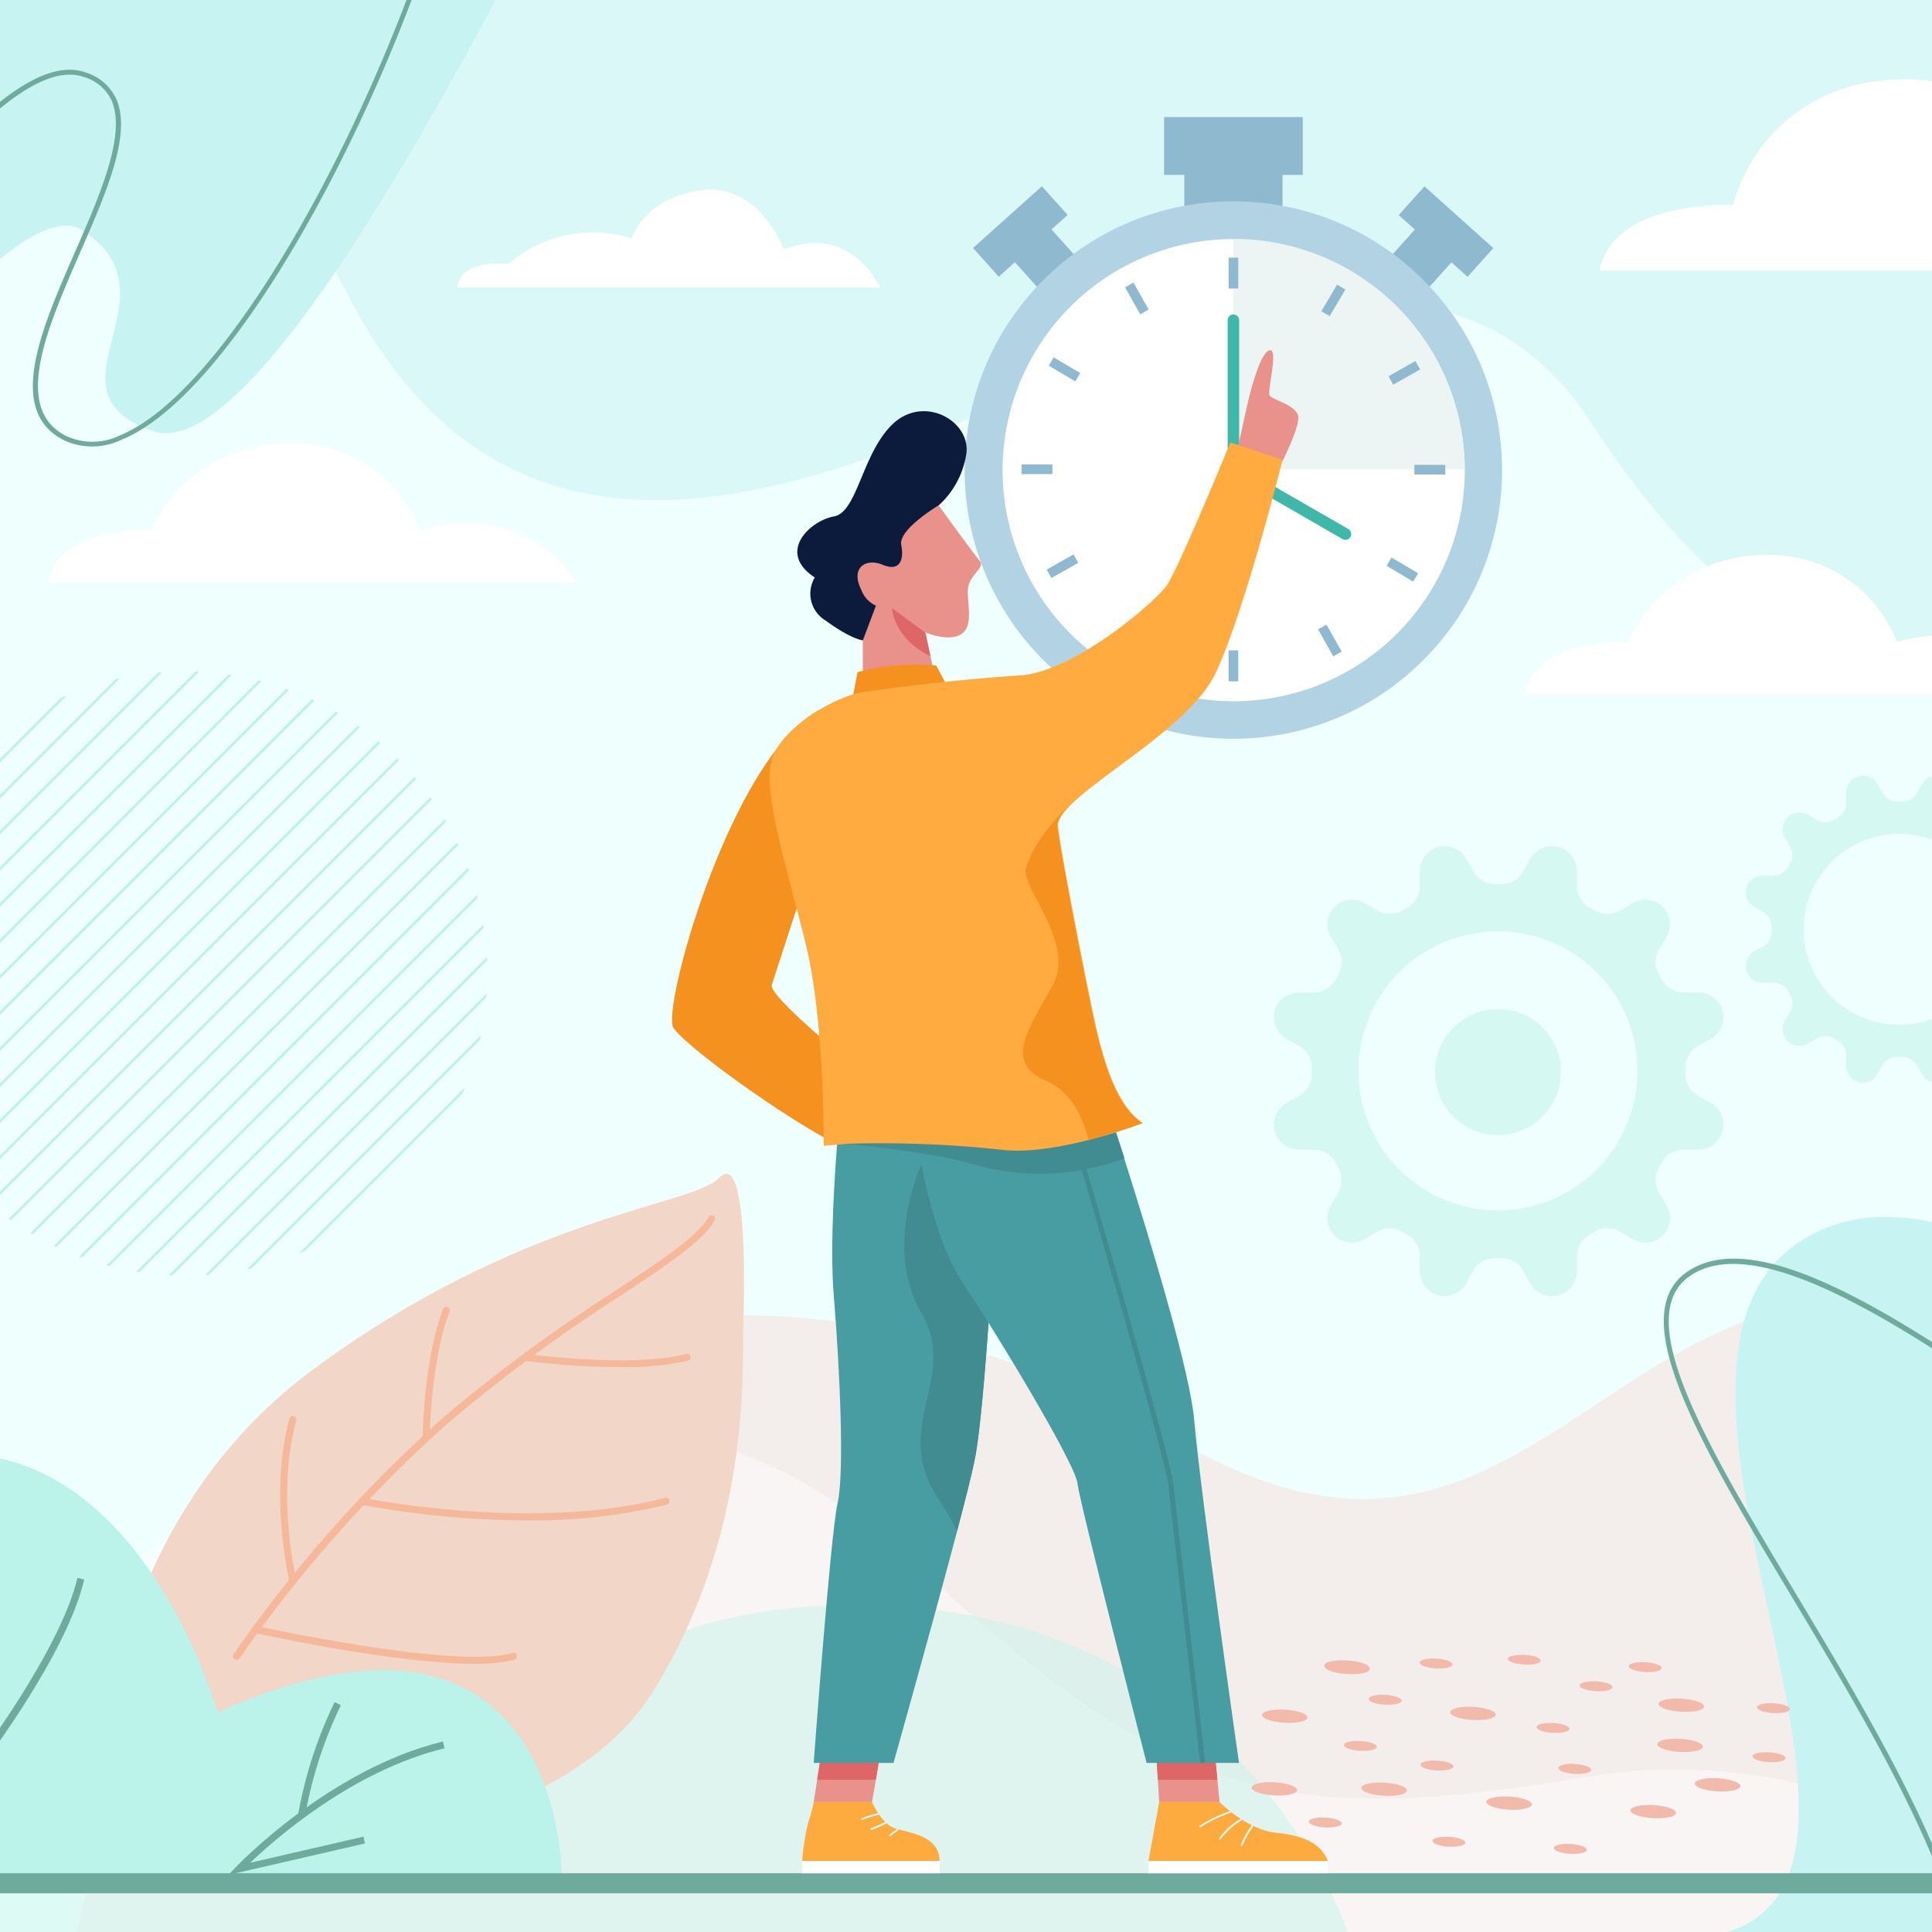<svg id="Слой_1" data-name="Слой 1" xmlns="http://www.w3.org/2000/svg" xmlns:xlink="http://www.w3.org/1999/xlink" viewBox="0 0 230 230">
  <rect x="0" y="0" width="230" height="230" fill="#333333" stroke="none"/>
  <defs>
    <style>
      .cls-1 {
        fill: none;
      }

      .cls-2 {
        clip-path: url(#clip-path);
      }

      .cls-3 {
        fill: #eefffd;
      }

      .cls-4, .cls-9 {
        fill: #fff;
      }

      .cls-5 {
        clip-path: url(#clip-path-2);
      }

      .cls-6 {
        fill: #bbf2e9;
      }

      .cls-7 {
        fill: #ffc6c2;
        opacity: 0.3;
      }

      .cls-11, .cls-8 {
        fill: #c7f3f2;
      }

      .cls-16, .cls-21, .cls-8 {
        opacity: 0.5;
      }

      .cls-10, .cls-9 {
        opacity: 0.4;
      }

      .cls-12 {
        fill: #6eab9c;
      }

      .cls-13 {
        fill: #f2baab;
      }

      .cls-14 {
        fill: #f2d6c8;
      }

      .cls-15 {
        fill: #f5b89b;
      }

      .cls-17 {
        fill: #8fb9cf;
      }

      .cls-18 {
        fill: #f5911f;
      }

      .cls-19 {
        fill: #e9928b;
      }

      .cls-20 {
        fill: #b2d3e4;
      }

      .cls-21 {
        fill: #dceceb;
      }

      .cls-22 {
        fill: #3fb8a9;
      }

      .cls-23 {
        fill: #de6667;
      }

      .cls-24 {
        fill: #489da2;
      }

      .cls-25 {
        fill: #408c91;
      }

      .cls-26 {
        fill: #fdab3f;
      }

      .cls-27 {
        fill: #0c1b3c;
      }

      .cls-28 {
        fill: #ffab40;
      }
    </style>
    <clipPath id="clip-path">
      <rect class="cls-1" width="230" height="230"/>
    </clipPath>
    <clipPath id="clip-path-2">
      <circle class="cls-1" cx="22.03" cy="115.89" r="35.97"/>
    </clipPath>
  </defs>
  <g class="cls-2">
    <g>
      <polygon class="cls-3" points="-36.34 0 -432.41 0 -432.41 115 -432.41 230 -36.34 230 359.74 230 359.74 115 359.74 0 -36.34 0"/>
      <path class="cls-4" d="M5.75,69.34H68.6S63.4,59.47,50,63.11A16.15,16.15,0,0,0,34.4,52.78,18,18,0,0,0,17.93,63.11S6.82,62.62,5.75,69.34Z"/>
      <g class="cls-5">
        <g>
          <g>
            <g>
              <g>
                <g>
                  <rect class="cls-6" x="-55.7" y="87.65" width="99.73" height="0.3" transform="translate(-63.79 21.59) rotate(-45)"/>
                  <rect class="cls-6" x="-53.55" y="89.79" width="99.73" height="0.3" transform="translate(-64.68 23.74) rotate(-45)"/>
                </g>
                <g>
                  <rect class="cls-6" x="-51.41" y="91.94" width="99.73" height="0.3" transform="translate(-65.57 25.88) rotate(-45)"/>
                  <rect class="cls-6" x="-49.26" y="94.09" width="99.73" height="0.3" transform="translate(-66.51 28.08) rotate(-45.04)"/>
                </g>
              </g>
              <g>
                <g>
                  <rect class="cls-6" x="-47.11" y="96.23" width="99.73" height="0.3" transform="translate(-67.35 30.17) rotate(-45)"/>
                  <rect class="cls-6" x="-44.97" y="98.38" width="99.73" height="0.3" transform="translate(-68.23 32.32) rotate(-45)"/>
                </g>
                <g>
                  <rect class="cls-6" x="-42.82" y="100.53" width="99.73" height="0.3" transform="translate(-69.12 34.46) rotate(-45)"/>
                  <rect class="cls-6" x="-40.67" y="102.68" width="99.73" height="0.3" transform="translate(-70.06 36.67) rotate(-45.04)"/>
                </g>
              </g>
            </g>
            <g>
              <g>
                <g>
                  <rect class="cls-6" x="-38.53" y="104.82" width="99.73" height="0.3" transform="translate(-70.9 38.76) rotate(-45)"/>
                  <rect class="cls-6" x="-36.38" y="106.97" width="99.73" height="0.3" transform="translate(-71.8 40.91) rotate(-45)"/>
                </g>
                <g>
                  <rect class="cls-6" x="-34.23" y="109.12" width="99.73" height="0.3" transform="translate(-72.69 43.06) rotate(-45)"/>
                  <rect class="cls-6" x="-32.09" y="111.26" width="99.73" height="0.3" transform="translate(-73.58 45.21) rotate(-45)"/>
                </g>
              </g>
              <g>
                <g>
                  <rect class="cls-6" x="-29.94" y="113.41" width="99.73" height="0.3" transform="translate(-74.47 47.36) rotate(-45)"/>
                  <rect class="cls-6" x="-27.79" y="115.56" width="99.73" height="0.3" transform="translate(-75.36 49.5) rotate(-45)"/>
                </g>
                <g>
                  <rect class="cls-6" x="-25.65" y="117.7" width="99.73" height="0.3" transform="translate(-76.25 51.65) rotate(-45)"/>
                  <rect class="cls-6" x="-23.5" y="119.85" width="99.73" height="0.3" transform="translate(-77.13 53.79) rotate(-45)"/>
                </g>
              </g>
            </g>
          </g>
          <g>
            <g>
              <g>
                <g>
                  <rect class="cls-6" x="-21.35" y="122" width="99.73" height="0.3" transform="translate(-77.97 55.86) rotate(-44.96)"/>
                  <rect class="cls-6" x="-19.2" y="124.14" width="99.73" height="0.3" transform="translate(-78.91 58.08) rotate(-45)"/>
                </g>
                <g>
                  <rect class="cls-6" x="-17.06" y="126.29" width="99.73" height="0.3" transform="translate(-79.8 60.23) rotate(-45)"/>
                  <rect class="cls-6" x="-14.91" y="128.44" width="99.73" height="0.3" transform="translate(-80.68 62.37) rotate(-45)"/>
                </g>
              </g>
              <g>
                <g>
                  <rect class="cls-6" x="-12.76" y="130.58" width="99.73" height="0.3" transform="translate(-81.57 64.52) rotate(-45)"/>
                  <rect class="cls-6" x="-10.62" y="132.73" width="99.73" height="0.3" transform="translate(-82.47 66.67) rotate(-45)"/>
                </g>
                <g>
                  <rect class="cls-6" x="-8.47" y="134.88" width="99.73" height="0.3" transform="translate(-83.36 68.82) rotate(-45)"/>
                  <rect class="cls-6" x="-6.32" y="137.02" width="99.73" height="0.3" transform="translate(-84.24 70.96) rotate(-45)"/>
                </g>
              </g>
            </g>
            <g>
              <g>
                <g>
                  <rect class="cls-6" x="-4.18" y="139.17" width="99.73" height="0.3" transform="translate(-85.13 73.11) rotate(-45)"/>
                  <rect class="cls-6" x="-2.03" y="141.32" width="99.73" height="0.3" transform="translate(-86.02 75.26) rotate(-45)"/>
                </g>
                <g>
                  <rect class="cls-6" x="0.12" y="143.46" width="99.73" height="0.3" transform="translate(-86.91 77.4) rotate(-45)"/>
                  <rect class="cls-6" x="2.26" y="145.61" width="99.73" height="0.3" transform="translate(-87.81 79.56) rotate(-45)"/>
                </g>
              </g>
              <g>
                <g>
                  <rect class="cls-6" x="4.41" y="147.76" width="99.73" height="0.3" transform="translate(-88.69 81.7) rotate(-45)"/>
                  <rect class="cls-6" x="6.56" y="149.9" width="99.73" height="0.3" transform="translate(-89.59 83.86) rotate(-45)"/>
                </g>
                <g>
                  <rect class="cls-6" x="8.7" y="152.05" width="99.73" height="0.3" transform="translate(-90.47 86) rotate(-45)"/>
                  <rect class="cls-6" x="10.85" y="154.2" width="99.73" height="0.3" transform="translate(-91.36 88.15) rotate(-45)"/>
                </g>
              </g>
            </g>
          </g>
        </g>
      </g>
      <path class="cls-7" d="M359.74,230s-30.55,0-60.55-30.41c-21.82-22.14-45.5-46.73-78-45.2S178,194,139.69,171.19C99.84,147.44,29.67,143.69,9.12,230Z"/>
      <path class="cls-8" d="M359.74,107s-25.73,12.29-46.95.69-20.14-29.73-52.48-25.07S207.4,78,189.43,50.33s-52-8.88-82.44,2.86-52,7.9-65.41-17.77S26.34,0,26.34,0h333.4Z"/>
      <path class="cls-9" d="M-432.41,230V97s51.6,11.71,65.43,53.54,61.74,59.4,86.62,46,23.46-49.36,56.42-61.91S-170.7,153-132,187.33s90.31,41,130.85,10,79.72-39.32,110.36-10.87,44.46,30.95,79.48,25.1S246.37,230,246.37,230Z"/>
      <g class="cls-10">
        <path class="cls-6" d="M-432.39,230H160.43S147.88,191.08,102,191.08,67.43,225.39,8.26,216.64s-65.6-61.38-129.18-64S-199.8,199-232.79,199s-39.44-20.41-81.29-21.7-39.44,32.32-70,34.09S-433.19,223.81-432.39,230Z"/>
      </g>
      <g>
        <path class="cls-11" d="M359.69,104s1.79,14.93-14.94,15.53-41.22-19.71-52.57-6,32.86,71.68,20.91,81.24-67.51-60.93-96.18-48.39,14.34,75.87-11.35,83.64H359.69Z"/>
        <path class="cls-12" d="M343.9,132.81c-8.68-1.62-19.13-5.76-29.23-9.77-15.22-6-29.59-11.74-35.63-7.77-1.9,1.25-2.91,3.42-3,6.46-.25,8.51,9.33,23.7,18.6,38.39,10.49,16.62,21.34,33.81,18.23,41.48-.78,1.94-2.4,3.18-4.94,3.8-11.12,2.7-32.3-12.87-52.79-27.93-22.88-16.82-44.49-32.7-54.24-26.1-7.68,5.2,1.59,20.67,12.32,38.57,7.86,13.12,16.39,27.38,20,40.06h.61c-3.59-12.8-12.18-27.16-20.1-40.37-10.57-17.64-19.7-32.88-12.5-37.76,9.41-6.37,31.85,10.13,53.55,26.08,19,14,38.57,28.35,50.44,28.35a11.85,11.85,0,0,0,2.85-.32c2.71-.66,4.51-2.06,5.36-4.16,3.22-7.95-7.71-25.27-18.28-42-9.22-14.62-18.76-29.73-18.51-38.05.08-2.87,1-4.83,2.73-6,5.78-3.8,20,1.84,35.08,7.82,10.13,4,20.61,8.18,29.34,9.81,6.86,1.27,12,.73,15.95-.65v-.61C356,133.48,350.84,134.1,343.9,132.81Z"/>
      </g>
      <g>
        <path class="cls-13" d="M181.49,197c1.08.06,1.94.37,1.92.7s-.91.53-2,.46-1.93-.37-1.91-.7S180.42,197,181.49,197Z"/>
        <path class="cls-13" d="M153,203.53c1.5.09,2.69.51,2.66.94s-1.26.71-2.76.62-2.69-.51-2.66-.94S151.48,203.44,153,203.53Z"/>
        <path class="cls-13" d="M200.21,202.22c1.5.09,2.7.51,2.67.94s-1.26.71-2.76.62-2.69-.51-2.67-.94S198.71,202.13,200.21,202.22Z"/>
        <path class="cls-13" d="M171,197.45c1.08.07,1.94.38,1.92.7s-.91.53-2,.47-1.94-.38-1.92-.7S169.9,197.39,171,197.45Z"/>
        <path class="cls-13" d="M157.81,216.38c1.08.06,1.94.38,1.92.7s-.91.53-2,.47-1.93-.38-1.92-.7S156.73,216.31,157.81,216.38Z"/>
        <path class="cls-13" d="M195.91,197.89c1.07.06,1.93.37,1.91.69s-.91.54-2,.47-1.94-.37-1.92-.7S194.83,197.82,195.91,197.89Z"/>
        <path class="cls-13" d="M160.41,197.67c1.5.09,2.7.51,2.67,1s-1.26.7-2.76.62-2.69-.51-2.67-1S158.91,197.59,160.41,197.67Z"/>
        <path class="cls-13" d="M151.76,212.18c1.49.09,2.69.51,2.66.94s-1.26.71-2.76.62-2.69-.51-2.66-.94S150.26,212.09,151.76,212.18Z"/>
        <path class="cls-13" d="M204.52,211.7c1.5.09,2.69.51,2.67.94s-1.27.71-2.76.62-2.7-.51-2.67-.94S203,211.61,204.52,211.7Z"/>
        <path class="cls-13" d="M162,207.27c1.08.06,1.94.37,1.92.69s-.91.54-2,.47-1.94-.37-1.92-.7S160.92,207.2,162,207.27Z"/>
        <path class="cls-13" d="M184.93,205.12c1.08.07,1.93.38,1.92.7s-.91.53-2,.47-1.94-.38-1.92-.7S183.85,205.06,184.93,205.12Z"/>
        <path class="cls-13" d="M164.94,201.77c1.08.06,1.93.37,1.92.7s-.91.53-2,.47-1.94-.38-1.92-.7S163.86,201.7,164.94,201.77Z"/>
        <path class="cls-13" d="M172.53,218.67c1.08.06,1.94.38,1.92.7s-.91.53-2,.47-1.93-.38-1.91-.7S171.46,218.61,172.53,218.67Z"/>
        <path class="cls-13" d="M164.82,212.22c1.5.09,2.7.51,2.67.94s-1.26.71-2.76.62-2.69-.51-2.67-.94S163.33,212.13,164.82,212.22Z"/>
        <path class="cls-13" d="M179.7,213.88c1.5.09,2.7.51,2.67.94s-1.26.71-2.76.62-2.69-.51-2.67-.94S178.2,213.79,179.7,213.88Z"/>
        <path class="cls-13" d="M171.11,209.6c1.08.06,1.94.37,1.92.7s-.91.53-2,.47-1.94-.38-1.92-.7S170,209.53,171.11,209.6Z"/>
        <path class="cls-13" d="M187.51,210c1.08.06,1.93.37,1.92.7s-.91.53-2,.47-1.94-.38-1.92-.7S186.43,209.91,187.51,210Z"/>
        <path class="cls-13" d="M187,219.52c1.07.07,1.93.38,1.91.7s-.91.53-2,.47-1.94-.38-1.92-.7S185.87,219.46,187,219.52Z"/>
        <path class="cls-13" d="M196.86,214.89c1.5.09,2.69.51,2.67.94s-1.26.71-2.76.62-2.7-.51-2.67-.94S195.36,214.8,196.86,214.89Z"/>
        <path class="cls-13" d="M175.4,203.2c1.5.09,2.7.51,2.67.94s-1.26.71-2.76.62-2.69-.51-2.67-.94S173.91,203.11,175.4,203.2Z"/>
        <path class="cls-13" d="M200.05,207c1.5.09,2.69.51,2.67.94s-1.27.71-2.77.62-2.69-.51-2.66-.94S198.55,206.91,200.05,207Z"/>
        <path class="cls-13" d="M210.64,208.61c1.08.06,1.94.37,1.92.7s-.91.53-2,.47-1.93-.38-1.92-.7S209.56,208.54,210.64,208.61Z"/>
        <path class="cls-13" d="M190.05,200.16c1.07.06,1.93.38,1.91.7s-.91.53-2,.47-1.94-.38-1.92-.7S189,200.1,190.05,200.16Z"/>
        <path class="cls-13" d="M211.16,202.77c1.08.06,1.94.38,1.92.7s-.91.53-2,.47-1.93-.38-1.92-.7S210.08,202.71,211.16,202.77Z"/>
        <path class="cls-13" d="M144.3,207.49c1.08.07,1.93.38,1.92.7s-.91.54-2,.47-1.94-.37-1.92-.7S143.22,207.43,144.3,207.49Z"/>
      </g>
      <g>
        <g>
          <path class="cls-14" d="M11.64,213.33S12,181.86,37,163.24s45.38-19.64,48.6-23,3.07,11.34,2.9,17.09,1,25.22-10.86,44.19-49.44,20-49.44,20Z"/>
          <path class="cls-15" d="M28.14,197.59a.39.39,0,0,1-.23-.07.42.42,0,0,1-.11-.58,159.59,159.59,0,0,1,25.06-28.27,192.25,192.25,0,0,1,20.39-15c5.71-3.79,9.84-6.53,11.1-8.78a.41.41,0,0,1,.56-.16.4.4,0,0,1,.16.56c-1.35,2.44-5.55,5.22-11.36,9.07a190.46,190.46,0,0,0-20.31,15,159,159,0,0,0-24.91,28.1A.42.42,0,0,1,28.14,197.59Z"/>
          <path class="cls-15" d="M62.73,181A110.83,110.83,0,0,1,43,179.14a.43.43,0,0,1-.32-.5.42.42,0,0,1,.49-.32c.2,0,20.17,4.12,36,0a.42.42,0,0,1,.51.29.43.43,0,0,1-.3.51A66.76,66.76,0,0,1,62.73,181Z"/>
          <path class="cls-15" d="M73.8,162.75A92,92,0,0,1,62.45,162a.41.41,0,1,1,.11-.82c.13,0,12.6,1.71,19.14,0a.41.41,0,1,1,.21.8A33.79,33.79,0,0,1,73.8,162.75Z"/>
          <path class="cls-15" d="M56.48,198.07c-9.4,0-25.36-3.5-26.17-3.68a.41.41,0,1,1,.18-.81c.23,0,23.72,5.2,30.51,3.2a.41.41,0,0,1,.52.28.4.4,0,0,1-.28.51A17.82,17.82,0,0,1,56.48,198.07Z"/>
          <path class="cls-15" d="M34.86,188.59a.42.42,0,0,1-.4-.32c0-.1-2.49-10.23,0-19.4a.42.42,0,0,1,.81.22c-2.44,9,0,18.88,0,19a.43.43,0,0,1-.3.51Z"/>
          <path class="cls-15" d="M50.72,171.54h0a.41.41,0,0,1-.41-.42c0-.38.17-9.43,2.44-15.27a.41.41,0,0,1,.53-.24.42.42,0,0,1,.24.54c-2.21,5.71-2.38,14.89-2.38,15A.42.42,0,0,1,50.72,171.54Z"/>
        </g>
        <path class="cls-6" d="M66.85,223.07s.06-37.46-40.95-19.24c0,0-9-32.24-32.64-30.72s-25.9,32-25.9,32S-65,189.72-82.34,223.07Z"/>
        <path class="cls-12" d="M-2.43,210.56l-.65-.54c.1-.14,10.28-13.54,12.3-22.18l.8.2C8,196.88-2,210-2.43,210.56Z"/>
        <g>
          <path class="cls-12" d="M27.2,223.2l.95-1c.11-.11,11.08-11.6,24.58-14.88l.19.81C42,210.78,32.79,218.89,29.78,221.76l13.49-3.11.18.81Z"/>
          <path class="cls-12" d="M36.32,216.15l-.83-.12a50.81,50.81,0,0,1,4.35-13.4l.74.37A50.42,50.42,0,0,0,36.32,216.15Z"/>
        </g>
      </g>
      <rect class="cls-12" x="-394.78" y="223" width="716.88" height="2.39"/>
      <path class="cls-4" d="M190.43,32.23h94s-5.57-10.92-18.4-5.46c0,0-7-12.55-21.25-5.14,0,0-5.5-14-20.9-12a20.07,20.07,0,0,0-17.54,14.76S192,23.72,190.43,32.23Z"/>
      <path class="cls-4" d="M54.45,34.24h50.32s-3.46-7.73-11.45-4.53c0,0-2.93-8-9.85-7.06s-8.25,5.76-8.25,5.76a15.17,15.17,0,0,0-14.65,3S54.72,30.77,54.45,34.24Z"/>
      <g class="cls-16">
        <path class="cls-6" d="M243.41,113.22l-1-.57a2,2,0,0,1-1-1.79v-.49a2,2,0,0,1,1-1.79l1-.57a2,2,0,0,0,1-2.28,0,0,0,0,1,0,0,2,2,0,0,0-2-1.49l-1.17,0a2,2,0,0,1-1.8-1c-.08-.13-.15-.26-.22-.39a2,2,0,0,1,0-2.09l.6-1a2,2,0,0,0-.3-2.46l0,0a2,2,0,0,0-2.46-.3l-1,.6a2,2,0,0,1-2.09,0l-.39-.22a2,2,0,0,1-1.05-1.8l0-1.17a2,2,0,0,0-1.49-2h0a2,2,0,0,0-2.28,1l-.57,1a2,2,0,0,1-1.79,1h-.5a2,2,0,0,1-1.78-1l-.57-1a2,2,0,0,0-2.28-1h0a2,2,0,0,0-1.49,2v1.17a2,2,0,0,1-1.05,1.8c-.12.08-.25.15-.38.22a2,2,0,0,1-2.09,0l-1-.6a2,2,0,0,0-2.46.3l0,0a2,2,0,0,0-.31,2.46l.6,1a2,2,0,0,1,0,2.09l-.22.39a2,2,0,0,1-1.8,1l-1.17,0a2,2,0,0,0-2,1.49s0,0,0,0a2,2,0,0,0,1,2.28l1,.57a2,2,0,0,1,1,1.79,1.93,1.93,0,0,0,0,.24,2,2,0,0,0,0,.25,2,2,0,0,1-1,1.79l-1,.57a2,2,0,0,0-1,2.28s0,0,0,0a2,2,0,0,0,2,1.49l1.17,0a2,2,0,0,1,1.8,1l.22.39a2,2,0,0,1,0,2.09l-.6,1a2,2,0,0,0,.31,2.46l0,0a2,2,0,0,0,2.46.3l1-.6a2,2,0,0,1,2.09,0c.13.07.26.14.38.22a2,2,0,0,1,1.05,1.8v1.17a2,2,0,0,0,1.49,2h0a2,2,0,0,0,2.28-1l.57-1a2,2,0,0,1,1.78-1h.5a2,2,0,0,1,1.79,1l.57,1a2,2,0,0,0,2.28,1h0a2,2,0,0,0,1.49-2l0-1.17a2,2,0,0,1,1.05-1.8l.39-.22a2,2,0,0,1,2.09,0l1,.6a2,2,0,0,0,2.46-.3l0,0a2,2,0,0,0,.3-2.46l-.6-1a2,2,0,0,1,0-2.09c.07-.13.14-.26.22-.39a2,2,0,0,1,1.8-1l1.17,0a2,2,0,0,0,2-1.49,0,0,0,0,1,0,0A2,2,0,0,0,243.41,113.22ZM226.08,122a11.36,11.36,0,1,1,11.36-11.36A11.35,11.35,0,0,1,226.08,122Z"/>
      </g>
      <g class="cls-16">
        <path class="cls-6" d="M203.66,131.29l-1.49-.83a2.94,2.94,0,0,1-1.52-2.61c0-.12,0-.24,0-.36s0-.25,0-.37a3,3,0,0,1,1.52-2.61l1.49-.83a2.94,2.94,0,0,0,1.42-3.34s0,0,0,0a2.94,2.94,0,0,0-2.9-2.18l-1.71,0a3,3,0,0,1-2.63-1.53l-.33-.57a3,3,0,0,1,0-3.05l.88-1.46a3,3,0,0,0-.44-3.6l0,0a3,3,0,0,0-3.6-.44l-1.45.88a3,3,0,0,1-3.06,0l-.56-.33a2.94,2.94,0,0,1-1.54-2.63l0-1.71a3,3,0,0,0-2.18-2.9h-.05a3,3,0,0,0-3.34,1.42l-.83,1.49a2.94,2.94,0,0,1-2.61,1.52H178a3,3,0,0,1-2.61-1.52l-.83-1.49a3,3,0,0,0-3.34-1.42h0a3,3,0,0,0-2.19,2.9l0,1.71a3,3,0,0,1-1.53,2.63l-.57.33a3,3,0,0,1-3,0l-1.46-.88a3,3,0,0,0-3.6.44l0,0a3,3,0,0,0-.44,3.6l.88,1.46a3,3,0,0,1,0,3.05l-.33.57a3,3,0,0,1-2.63,1.53l-1.71,0a2.94,2.94,0,0,0-2.9,2.18.06.06,0,0,1,0,0,3,3,0,0,0,1.42,3.34l1.49.83a3,3,0,0,1,1.52,2.61c0,.12,0,.25,0,.37s0,.24,0,.36a2.94,2.94,0,0,1-1.52,2.61l-1.49.83a3,3,0,0,0-1.42,3.34.09.09,0,0,1,0,.05,3,3,0,0,0,2.9,2.18l1.71,0a2.94,2.94,0,0,1,2.63,1.54l.33.56a3,3,0,0,1,0,3.06l-.88,1.46a2.93,2.93,0,0,0,.44,3.59l0,0a2.93,2.93,0,0,0,3.6.44l1.46-.87a2.93,2.93,0,0,1,3,0l.57.32a3,3,0,0,1,1.53,2.63l0,1.72a3,3,0,0,0,2.19,2.89h0a3,3,0,0,0,3.34-1.41l.83-1.5a2.93,2.93,0,0,1,2.61-1.51h.73a2.92,2.92,0,0,1,2.61,1.51l.83,1.5a3,3,0,0,0,3.34,1.41h.05a3,3,0,0,0,2.18-2.89l0-1.72a3,3,0,0,1,1.54-2.63l.56-.32a3,3,0,0,1,3.06,0l1.45.87a2.93,2.93,0,0,0,3.6-.44l0,0a2.93,2.93,0,0,0,.44-3.59l-.88-1.46a3,3,0,0,1,0-3.06l.33-.56a2.94,2.94,0,0,1,2.63-1.54l1.71,0a3,3,0,0,0,2.9-2.18s0,0,0-.05A3,3,0,0,0,203.66,131.29ZM178.33,144.1a16.61,16.61,0,1,1,16.61-16.61A16.62,16.62,0,0,1,178.33,144.1Z"/>
        <circle class="cls-6" cx="178.33" cy="127.63" r="7.5"/>
      </g>
      <g>
        <path class="cls-11" d="M-78.81,0c-9.44,11.7-20.9,28.57-14.13,34.58,10.75,9.56,28.07-18.47,36.44-7.15s-23.9,52-6.57,59.72S-2.14,19.69,9.81,27.43s-5.38,19.1,8.36,23.88C28.58,54.93,48.58,19.49,59,0Z"/>
        <path class="cls-12" d="M48.39,0C39.48,23.39,25.32,47.28,14.31,51.82a7.44,7.44,0,0,1-6.6,0c-6.2-3.35-2.13-12.69,1.81-21.72,3.17-7.24,6.16-14.09,4.33-18.3a5.89,5.89,0,0,0-3.64-3.17C1.55,5.54-12.79,25-28,45.57c-14.86,20.15-30.22,41-39,37.75a5.18,5.18,0,0,1-3.23-3c-2.35-6,3.8-18.18,10.3-31.13C-51.78,33.05-43.41,16.42-51.61,11c-5.8-3.81-12,1.34-18.58,6.81s-14,11.63-22.08,9.62a6.18,6.18,0,0,1-4.66-3.91C-99,18-94.51,8-90,0h-.7c-.32.57-.64,1.16-1,1.75-5.47,10.17-7.42,17.57-5.8,22A6.74,6.74,0,0,0-92.42,28c8.37,2.08,15.94-4.2,22.61-9.74S-57.37,8-51.94,11.52c7.76,5.1-.49,21.5-8.46,37.36C-67,61.94-73.17,74.28-70.73,80.49a5.87,5.87,0,0,0,3.58,3.39,6,6,0,0,0,2.08.36c9.32,0,23.67-19.46,37.58-38.31C-13.11,26.42,1.77,6.25,10,9.17A5.23,5.23,0,0,1,13.3,12C15,16,12,23,9,29.84,4.93,39.12.74,48.71,7.43,52.32a8,8,0,0,0,7.1,0C25.72,47.76,40.06,23.59,49,0Z"/>
      </g>
      <path class="cls-4" d="M181.6,82.64h62.84s-5.19-9.86-18.62-6.22a16.15,16.15,0,0,0-15.57-10.33,18,18,0,0,0-16.48,10.33S182.67,75.92,181.6,82.64Z"/>
      <g>
        <rect class="cls-17" x="140.99" y="18.64" width="11.69" height="6.88"/>
        <rect class="cls-17" x="166.4" y="27.2" width="6.88" height="5.85" transform="translate(34.04 136.47) rotate(-48.12)"/>
        <rect class="cls-17" x="120.84" y="26.68" width="5.85" height="6.88" transform="translate(11.51 90.31) rotate(-41.88)"/>
        <path class="cls-18" d="M97.48,84.54C87,90.2,78.71,120.17,80.17,122.37s13.13,10.68,19.48,13.87,4.31-7.53,4.31-7.53-12.56-10-12.08-11.46,5-15.35,5-15.35Z"/>
        <polygon class="cls-19" points="145.19 214.53 138 214.53 137.84 211.88 137.51 206.51 144.4 206.51 144.93 211.88 145.19 214.53"/>
        <circle class="cls-20" cx="146.83" cy="55.95" r="31.99" transform="translate(3.44 120.22) rotate(-45)"/>
        <path class="cls-4" d="M174.38,55.89V56a27.51,27.51,0,1,1,0-.06Z"/>
        <path class="cls-21" d="M174.38,55.89H146.83V28.41A27.54,27.54,0,0,1,174.38,55.89Z"/>
        <g>
          <rect class="cls-17" x="146.26" y="30.67" width="1.15" height="3.68"/>
          <rect class="cls-17" x="146.26" y="77.43" width="1.15" height="3.68"/>
        </g>
        <g>
          <rect class="cls-17" x="169.64" y="54.08" width="1.15" height="3.68" transform="translate(114.12 226.07) rotate(-89.94)"/>
          <rect class="cls-17" x="122.88" y="54.03" width="1.15" height="3.68" transform="translate(67.45 179.26) rotate(-89.94)"/>
        </g>
        <g>
          <rect class="cls-17" x="156.89" y="35.19" width="3.68" height="1.15" transform="translate(47.19 154.22) rotate(-59.42)"/>
          <rect class="cls-17" x="133.1" y="75.45" width="3.68" height="1.15" transform="translate(0.84 153.52) rotate(-59.42)"/>
        </g>
        <g>
          <rect class="cls-17" x="166.38" y="65.97" width="1.15" height="3.68" transform="translate(23.52 176.89) rotate(-59.36)"/>
          <rect class="cls-17" x="126.15" y="42.14" width="1.15" height="3.68" transform="translate(24.3 130.59) rotate(-59.36)"/>
        </g>
        <g>
          <rect class="cls-17" x="165.34" y="43.81" width="3.68" height="1.15" transform="translate(-0.18 88.08) rotate(-29.5)"/>
          <rect class="cls-17" x="124.64" y="66.83" width="3.68" height="1.15" transform="translate(-16.79 71.02) rotate(-29.5)"/>
        </g>
        <g>
          <rect class="cls-17" x="157.75" y="74.41" width="1.15" height="3.68" transform="translate(-17.04 87.66) rotate(-29.44)"/>
          <rect class="cls-17" x="134.77" y="33.69" width="1.15" height="3.68" transform="translate(0.01 71.11) rotate(-29.44)"/>
        </g>
        <path class="cls-22" d="M160.16,64.26a.73.73,0,0,1-.35-.09l-13.66-7.88V38.12a.67.67,0,0,1,.68-.68.68.68,0,0,1,.69.68V55.5l13,7.48a.69.69,0,0,1,.25.94A.68.68,0,0,1,160.16,64.26Z"/>
        <polygon class="cls-19" points="104.91 208.04 104.27 211.88 103.81 214.53 96.87 214.53 97.28 211.88 97.88 208.04 104.91 208.04"/>
        <polygon class="cls-23" points="97.88 208.04 104.91 208.04 104.27 211.88 97.28 211.88 97.88 208.04"/>
        <polygon class="cls-23" points="144.93 211.88 137.84 211.88 137.51 206.51 144.4 206.51 144.93 211.88"/>
        <path class="cls-24" d="M118.26,148.63s-.23,3.94-.57,8.79c-.42,5.9-1,13.14-1.63,16.25-.29,1.5-1.09,4.72-2.13,8.65-2.9,11-7.56,27.55-7.56,27.55h-9.5s2-27.24,2.84-30.9.27-15.9-.46-24.86,1.09-25.4,1.09-25.4l13.65,1.6,1.89.22.13,1,1,7.33.85,6.46Z"/>
        <path class="cls-25" d="M118.26,148.63s-1.1,19.38-2.2,25c-.29,1.5-1.09,4.72-2.13,8.65a39.12,39.12,0,0,0-2.25-3.9c-5.67-8.59,2.55-14.25-2-22.11s0-17.62,0-17.62l8.1,6.63Z"/>
        <path class="cls-26" d="M96.87,214.53h6.95s1.09,2.56,2.65,3.1,5.39.83,5.39,3.93H95.5a27.68,27.68,0,0,1,.73-4.66A15.11,15.11,0,0,0,96.87,214.53Z"/>
        <rect class="cls-4" x="95.5" y="221.56" width="16.36" height="1.46"/>
        <path class="cls-24" d="M147.5,209.87h-11s-8-31.08-8.23-33.27c-.15-1.75-6.08-11.95-10.62-19.18-1.16-1.85-2.23-3.5-3.09-4.77-2.68-4-4.32-10.92-5.16-15.42-.47-2.55-.69-4.32-.69-4.32l7.26-1.38,14.86-2.82s1.28,3.82,3,9.18c3.19,10.05,7.87,25.49,8.34,31.21C142.93,177.88,147.5,209.87,147.5,209.87Z"/>
        <path class="cls-25" d="M133.86,137.89a28.27,28.27,0,0,1-16.89,1l-.6-.17a58.34,58.34,0,0,0-6.93-1.46c-4.38-.7-8.55-1.09-8.55-1.09l13.1-5.83,1.89.22.13,1,14.86-2.82S132.15,132.53,133.86,137.89Z"/>
        <path class="cls-26" d="M138,214.53h7.19s3.23,3.29,6.7,3.65,5.3,1.28,6.21,3.38H136.72Z"/>
        <rect class="cls-4" x="136.72" y="221.56" width="21.39" height="1.46"/>
        <path class="cls-27" d="M110.3,63.17l1.44-3a10.33,10.33,0,0,0,3.32-6.31c.36-3.84-5.12-6.85-8.78-3.38s-4.2,10.51-7,11S92.39,65.73,97,68.75a3.73,3.73,0,0,0,1.28,5.12c3.11,2.28,4.48,2.37,4.48,2.37s1.28,1.47,1.55.09a17.32,17.32,0,0,1,1.92-3.93Z"/>
        <polygon class="cls-19" points="109.97 74.6 111.67 82.15 102.72 83.37 102.72 76.24 104.27 72.12 109.44 71.13 109.97 74.6"/>
        <path class="cls-18" d="M101.44,83.37l.65-3.35a26.11,26.11,0,0,1,9.38-.78l1.6,3.06Z"/>
        <path class="cls-19" d="M111.74,60.16s4.2,5.79,4.87,6.58-.79,1.4-1.28,2.86.91,5-1.07,6-6.3-.79-8.07-3.23a3.35,3.35,0,0,1-3.65-2.13c-1.34-2.68.54-3.84,2.55-3s2.56-.55,2.2-2.38S111.74,60.16,111.74,60.16Z"/>
        <path class="cls-19" d="M147.41,53.08s.76-3.52,1.13-5.11,1.52-6.09,2.62-6.27-.37,4.93,0,5.42,3.35,1.16,3.41,2.56-2,5.44-2,5.44Z"/>
        <path class="cls-25" d="M142.88,209.9c0-.3-3.42-29.53-3.78-33S128,136.49,127.84,136.12l.57-.17c.45,1.52,10.92,37.34,11.29,40.86s3.74,32.73,3.77,33Z"/>
        <path class="cls-4" d="M142.86,217.56l-.1-.17a16.08,16.08,0,0,1,3.76-1.79l0,.2A15.74,15.74,0,0,0,142.86,217.56Z"/>
        <path class="cls-4" d="M145.27,219l-.16-.11a8.36,8.36,0,0,1,2.64-2.39l.08.18A8.57,8.57,0,0,0,145.27,219Z"/>
        <path class="cls-4" d="M147.88,219.77l-.18-.07a10.49,10.49,0,0,1,1.35-2.43l.16.13A10.89,10.89,0,0,0,147.88,219.77Z"/>
        <path class="cls-4" d="M102.57,216.68l-.07-.18a11.81,11.81,0,0,1,2.09-.64l0,.19A13.31,13.31,0,0,0,102.57,216.68Z"/>
        <path class="cls-4" d="M103.71,217.86l-.07-.19a18.54,18.54,0,0,0,1.79-.77l.09.18A17.44,17.44,0,0,1,103.71,217.86Z"/>
        <rect class="cls-4" x="105.76" y="218.05" width="1.27" height="0.2" transform="translate(-110.6 109.41) rotate(-37.38)"/>
        <path class="cls-23" d="M106.19,72.4s.15,3.57,4.58,5.74l-.58-2.8Z"/>
        <path class="cls-28" d="M152.68,54.74s-4.51,18.15-8,25.46c-2.65,5.48-11.5,10.67-16,14.53-1.52,1.29-2.57,2.44-2.72,3.39s3.9,21.69,4.75,25.1,2.32,8.53,5.37,10.48a64.42,64.42,0,0,1-6.41,2c-3.28.83-7.21,1.54-10.29,1.19a133.58,133.58,0,0,0-18.4-.73l-2.92.24s.12-14.62-2.08-23.76S90.54,93.85,92,90.07s7.72-7.25,10.72-7.67c6.16-.88,12.43-1.59,18.76-2s16-8.66,17.43-10.72,7.56-17,7.56-17Z"/>
        <path class="cls-18" d="M136,133.7a64.42,64.42,0,0,1-6.41,2c-.64-2.51-2-5.72-5-7-5.17-2.2-2.14-6.22.7-11.34s-3.81-11.69-3.15-14c1.3-4.48,6.44-8.66,6.44-8.66-1.52,1.29-2.57,2.44-2.72,3.39s3.9,21.69,4.75,25.1S132.94,131.75,136,133.7Z"/>
        <rect class="cls-17" x="138.58" y="13.94" width="16.51" height="6.88"/>
        <rect class="cls-17" x="169.84" y="22.06" width="4.59" height="11.01" transform="translate(36.71 137.33) rotate(-48.12)"/>
        <rect class="cls-17" x="115.96" y="25.27" width="11.01" height="4.59" transform="translate(12.63 88.12) rotate(-41.88)"/>
      </g>
    </g>
  </g>
</svg>
